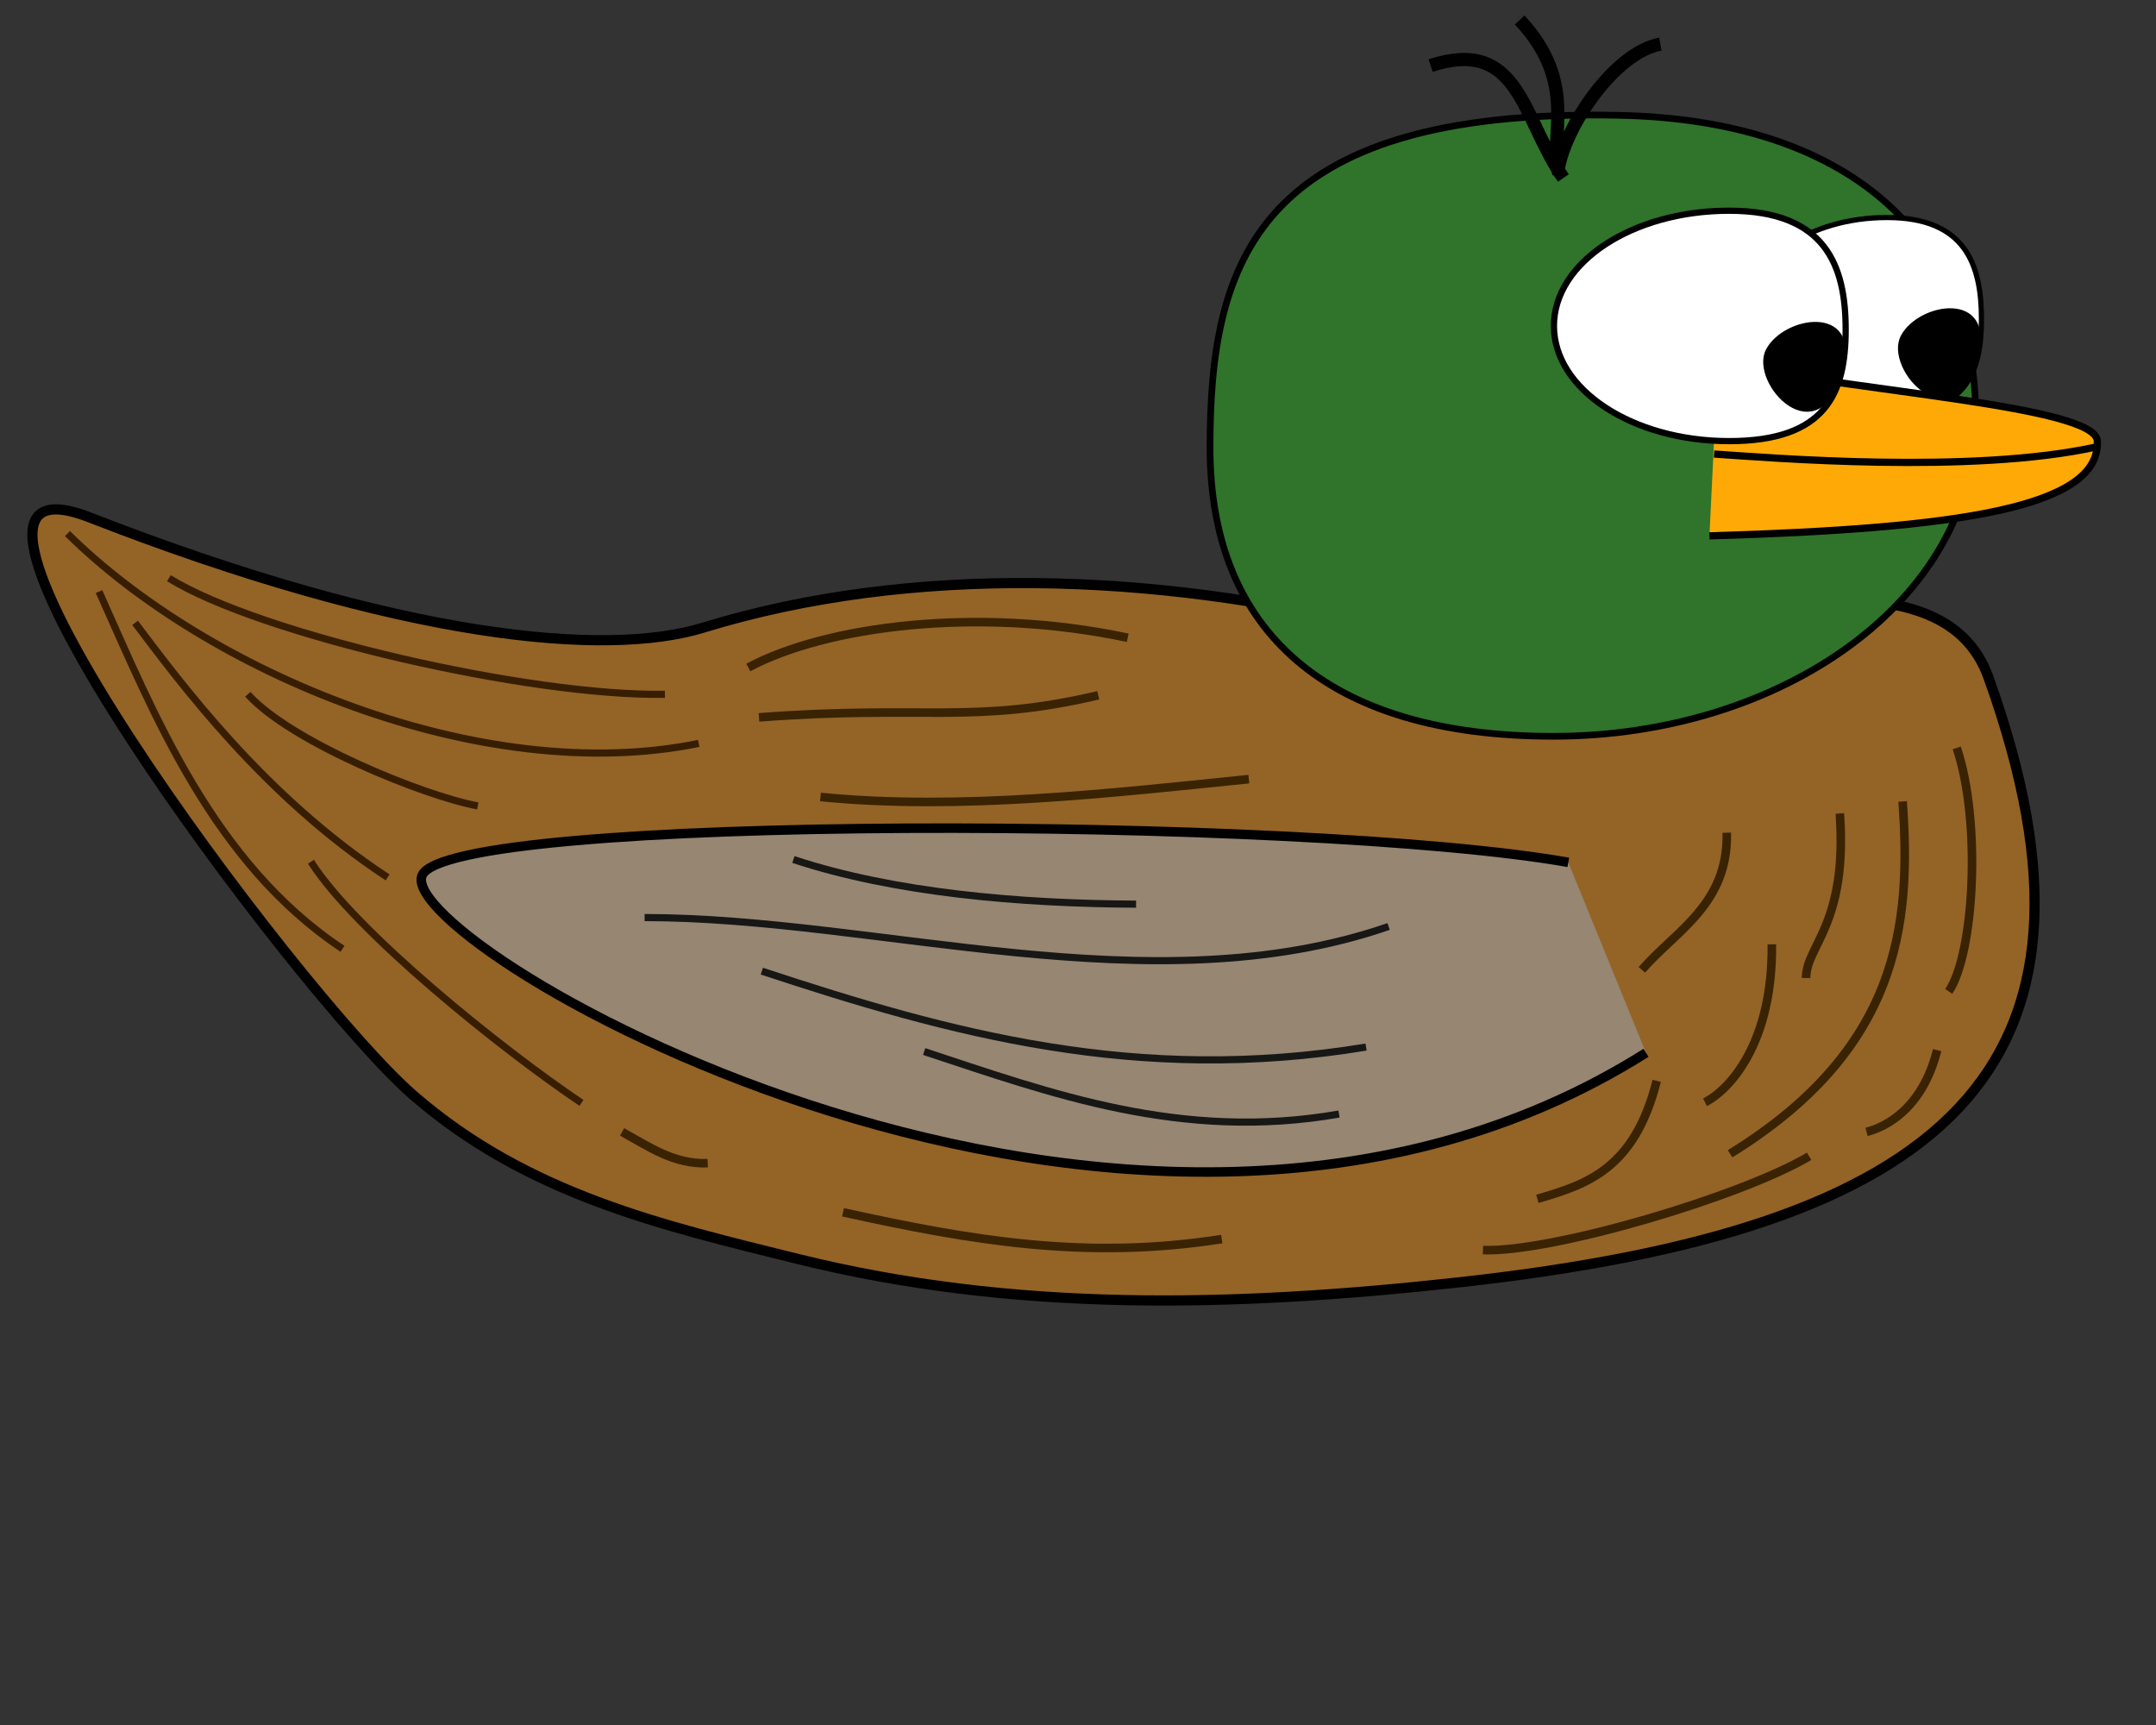 <?xml version="1.0"?><svg width="500" height="400" xmlns="http://www.w3.org/2000/svg">

 <rect width="100%" height="100%" fill="#333333" stroke="none"/>

 <g>
  <title>Layer 1</title>
  <path fill="#946326" stroke="#000000" stroke-width="2.359" stroke-miterlimit="4" id="path3641" d="m461.169,157.152c32.758,91.467 -10.317,127.826 -122.812,140.203c-52.656,5.794 -103.255,6.972 -153.319,-5.422c-31.174,-7.717 -62.663,-14.905 -89.176,-37.956c-26.941,-23.423 -123.175,-152.741 -75.095,-134.006c72.792,28.363 119.848,32.479 142.368,25.562c48.209,-14.807 105.106,-12.71 156.448,-0c45.588,11.286 127.447,-27.859 141.586,11.619z"/>
  <path fill="#30732b" stroke="#000000" stroke-width="1.547" stroke-miterlimit="4" id="path2816" d="m458.212,96.95c0,42.561 -45.497,73.784 -97.97,73.784c-52.473,0 -79.619,-24.367 -79.619,-66.928c0,-42.561 10.276,-78.852 95.01,-77.064c52.461,1.107 82.579,27.646 82.579,70.207z"/>
  <path fill="none" stroke="#000000" stroke-width="3.062" stroke-miterlimit="4" d="m361.497,40.253c-2.454,-8.5 4.815,-20.767 -9.072,-35.62m8.889,34.896c1.531,-10.146 13.149,-27.375 23.736,-29.293m-22.49,31.041c-9.714,-14.095 -10.124,-32.738 -30.783,-26.083" id="path3634"/>
  <path fill="#968672" stroke="#000000" stroke-width="2.204" stroke-miterlimit="4" d="m363.706,199.966c-60.32,-10.685 -260.074,-11.441 -265.837,3.078c-6.34,15.974 164.763,116.297 283.858,41.084" id="path3645"/>
  <path fill="none" stroke="#171716" stroke-width="1.653" stroke-miterlimit="4" d="m263.472,209.661c-27.119,-0.125 -56.061,-2.627 -79.472,-10.355m126.528,59.022c-36.524,6.378 -66.805,-4.793 -96.203,-14.497m102.477,-1.035c-53.092,8.761 -96.493,-3.202 -140.122,-17.603m145.35,-10.355c-54.932,18.977 -118.416,-2.071 -172.538,-2.071" id="path3680"/>
  <path fill="none" stroke="#371e03" stroke-width="1.653" stroke-miterlimit="4" d="m134.852,255.74c-18.224,-12.205 -52.543,-39.758 -62.741,-55.916m38.69,-12.943c-12.658,-2.362 -43.458,-14.923 -53.33,-25.887m96.726,0c-31.029,0.553 -93.779,-13.773 -115.026,-26.922m50.716,69.377c-28.802,-18.857 -48.366,-45.564 -58.558,-59.022m48.102,75.59c-30.082,-19.99 -43.773,-54.555 -56.467,-82.838m139.076,35.206c-50.476,10.309 -113.978,-16.566 -146.396,-48.667" id="path3695"/>
  <path fill="none" stroke="#392303" stroke-width="1.984" stroke-miterlimit="4" d="m261.529,147.888c-34.936,-7.411 -70.162,-2.651 -87.986,6.893m81.152,6.443c-29.008,6.814 -40.396,2.197 -78.68,5.125m113.599,14.319c-32.184,3.279 -67.296,7.315 -99.34,4.142m-26.142,84.909c-7.815,0.3 -13.497,-3.743 -19.868,-7.248m139.076,24.851c-31.483,4.903 -57.916,0.371 -87.838,-6.213m204.955,-88.016c0.405,16.631 -11.9,22.798 -19.689,31.797m68.477,18.617c-3.437,13.671 -12.003,17.85 -16.372,18.963m20.914,-89.051c5.751,17.106 4.056,47.811 -1.859,56.47m-25.254,-41.263c1.843,25.841 -7.827,30.635 -7.827,38.156m-34.635,23.846c-5.223,20.717 -16.494,24.052 -27.674,27.373m63.017,-9.874c-15.726,9.342 -59.791,22.371 -75.639,21.745m66.998,-70.893c0.235,22.875 -9.77,33.724 -15.506,36.619m45.831,-69.754c2.064,28.599 -0.788,57.502 -40.012,81.699" id="path3726"/>
  <path fill="#ffffff" stroke="#000000" stroke-width="1.204" stroke-miterlimit="4" d="m459.522,73.995c0,12.611 -3.711,22.109 -21.906,22.109c-18.195,0 -32.946,-10.223 -32.946,-22.833c0,-12.611 14.75,-22.833 32.946,-22.833c18.195,0 21.906,10.948 21.906,23.558z" id="path3603"/>
  <path fill="#000000" stroke="#000000" stroke-width="0.851px" id="path3594-0" d="m458.371,82.274c-5.275,20.36 -21.135,3.204 -17.15,-4.258c3.985,-7.462 20.903,-10.227 17.15,4.258z"/>
  <path fill="#fea906" stroke="#000000" stroke-width="1.677" stroke-miterlimit="4" d="m486.306,103.608c-29.025,6.42 -75.883,2.528 -88.792,1.675m0.876,-21.196c32.779,6.774 87.628,10.084 88.004,18.168c0.722,15.499 -32.383,20.31 -89.958,22.005" id="path3617"/>
  <path fill="#ffffff" stroke="#000000" stroke-width="1.446" stroke-miterlimit="4" id="path3591" d="m428.03,76.424c0,14.754 -4.577,25.866 -27.019,25.866c-22.442,0 -40.635,-11.96 -40.635,-26.714c0,-14.754 18.193,-26.714 40.635,-26.714c22.442,0 27.019,12.808 27.019,27.562z"/>
  <path fill="#000000" stroke="#000000" stroke-width="0.851px" id="path3594" d="m427.114,85.438c-5.275,20.36 -21.135,3.204 -17.15,-4.258c3.985,-7.462 20.902,-10.227 17.15,4.258z"/>
 </g>
</svg>